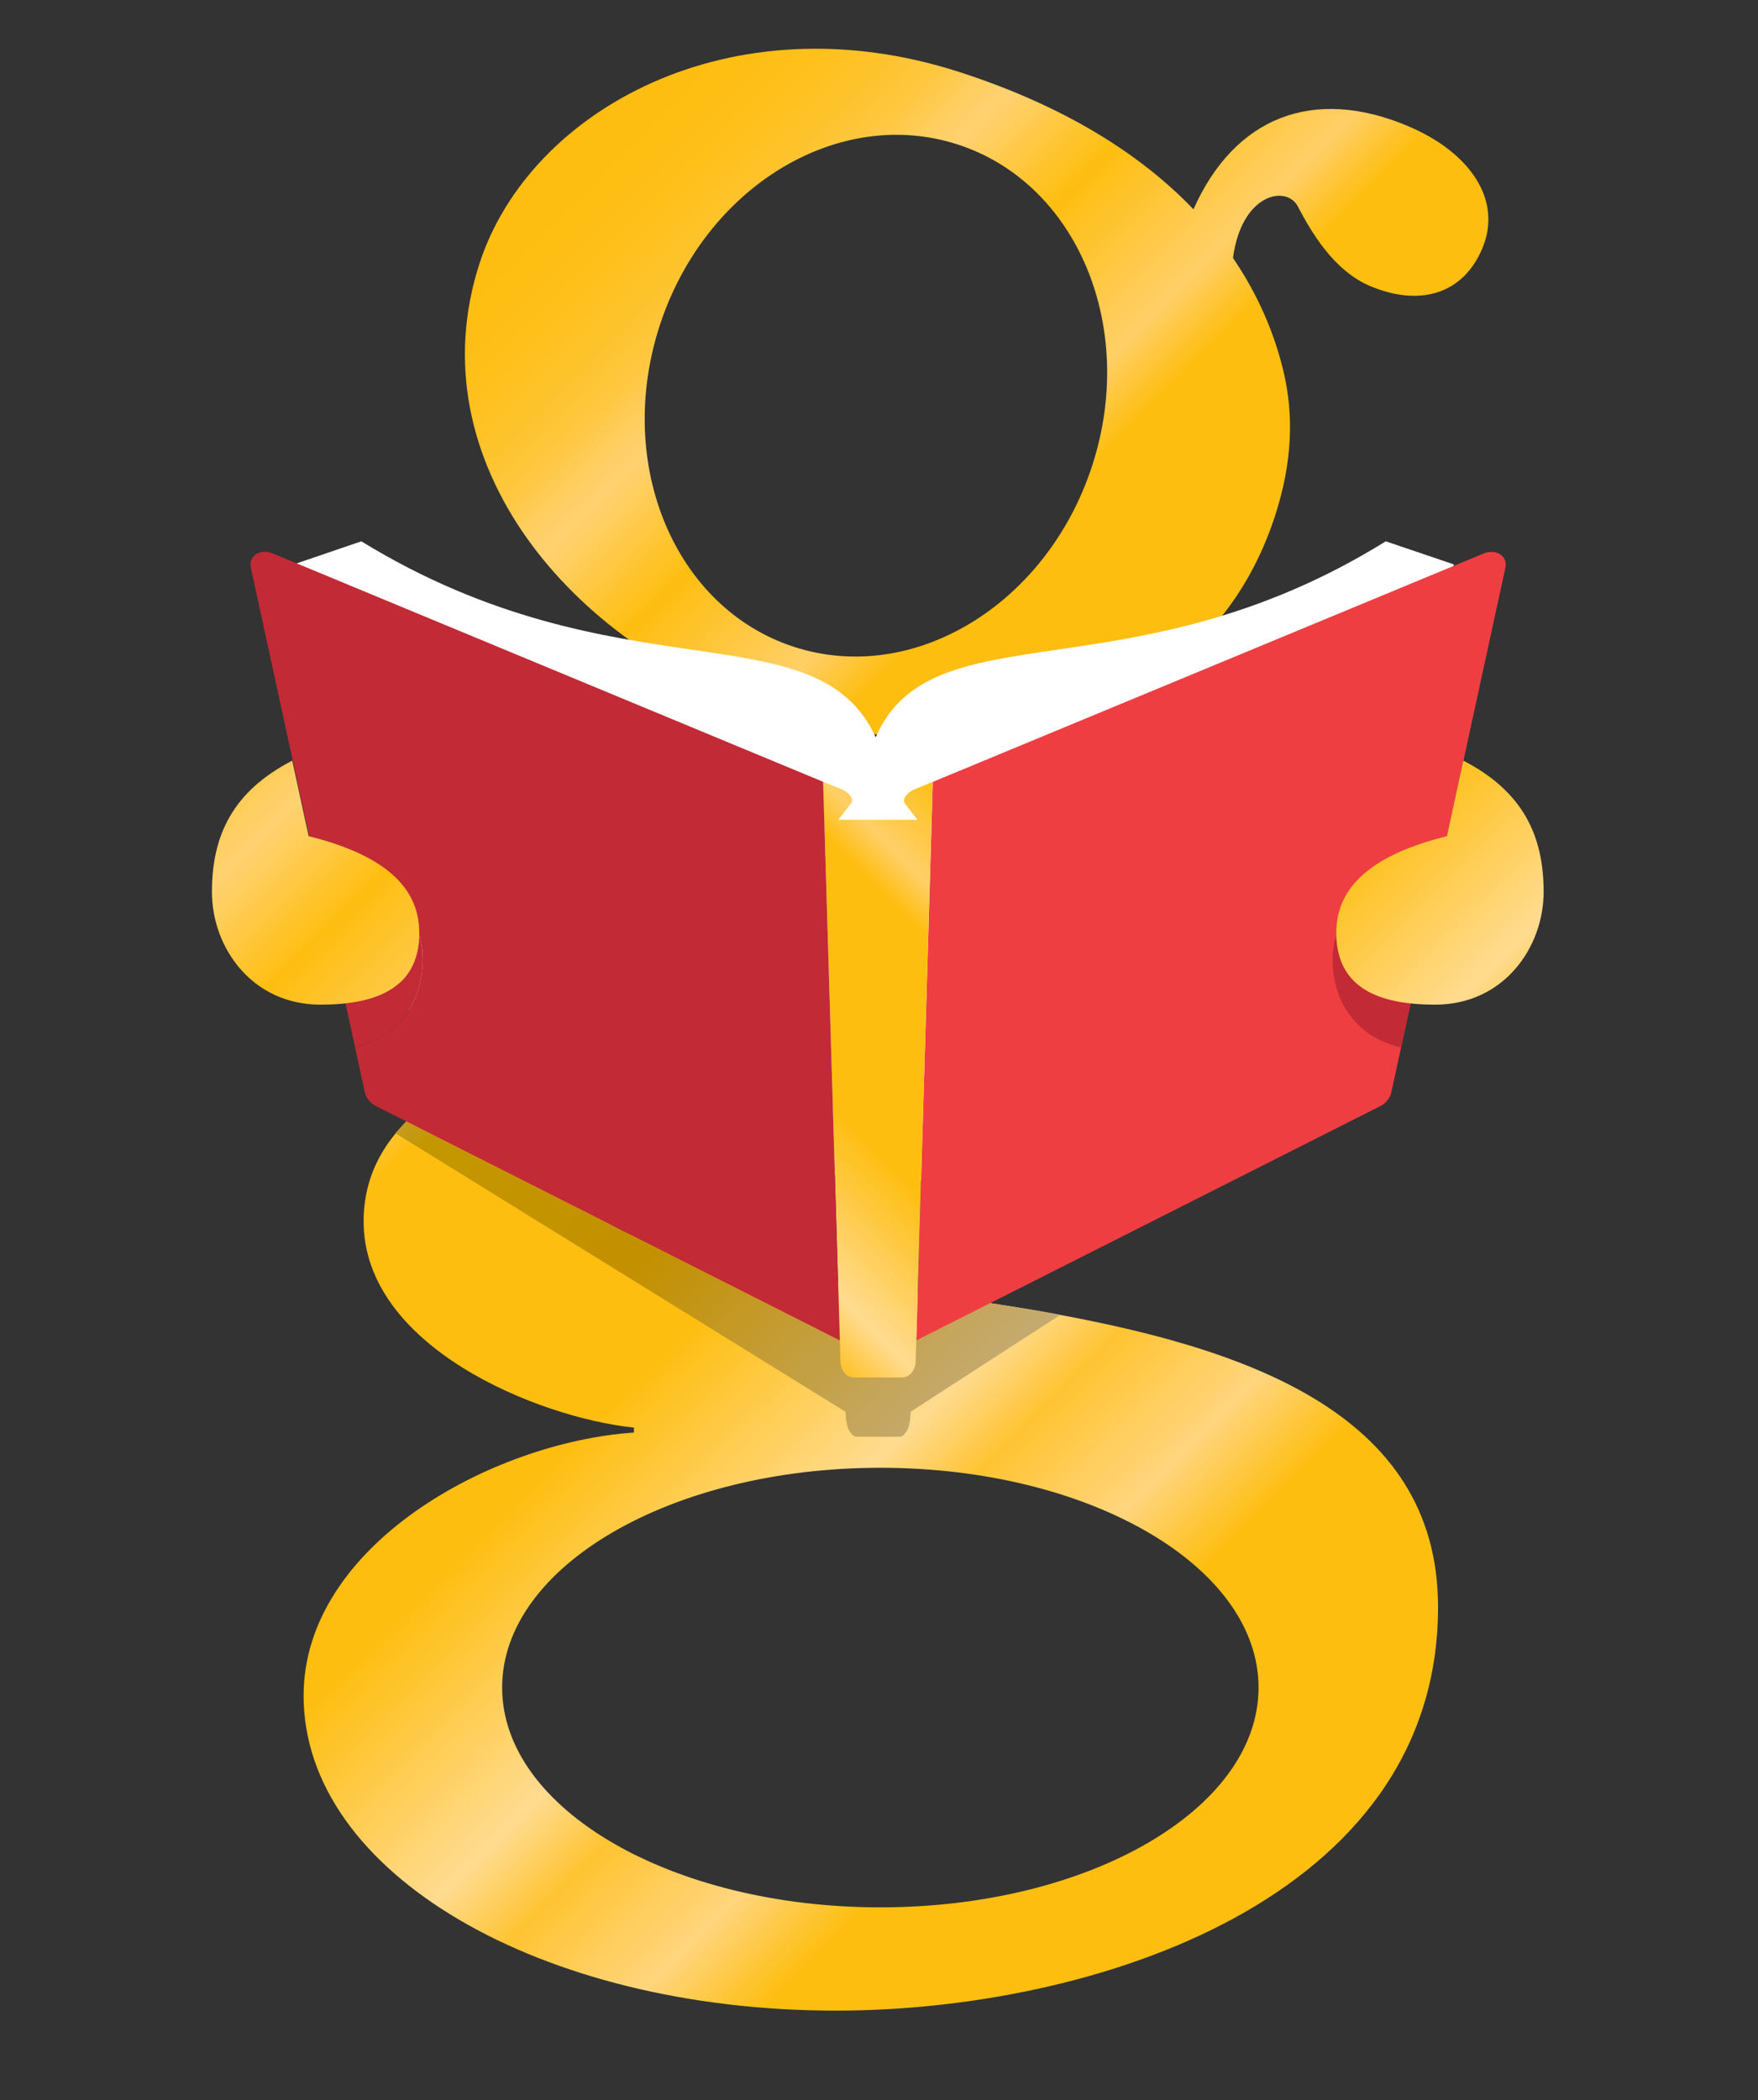 <svg width="433" height="517" viewBox="0 0 433 517" fill="none" xmlns="http://www.w3.org/2000/svg">
<rect x="0" y="0" width="433" height="517" fill="#333333" stroke="none"/>
<g clip-path="url(#clip0_8_157)">
<path d="M156.143 351.471C132.472 348.977 89.562 331.59 89.562 300.694C89.562 274.053 117.93 261.528 147.885 251.761L168.615 264.107C154.084 274.126 134.142 278.161 141.57 292.729C161.554 331.894 354.196 299.153 354.196 395.657C354.196 467.73 269.07 495 205.924 495C133.07 495 74.779 461.086 74.779 417.477C74.779 380.534 120.925 355.098 156.133 352.677V351.461L156.143 351.471ZM123.677 415.465C123.677 445.355 165.389 469.575 216.83 469.575C268.271 469.575 309.983 445.355 309.983 415.465C309.983 385.575 268.271 361.354 216.83 361.354C165.389 361.354 123.677 385.585 123.677 415.465Z" fill="url(#paint0_linear_8_157)"/>
<path d="M346.788 31.043C323.495 21.212 304.089 28.779 293.95 51.532C281.195 38.212 262.64 26.275 236.467 17.785C179.941 -0.534 130.381 27.207 118.13 64.79C102.233 113.608 140.972 159.25 189.376 174.939C241.08 191.697 297.375 178.167 313.997 127.148C318.305 113.943 318.725 102.289 316.098 91.326C313.892 82.104 309.91 72.64 303.69 63.511C305.781 47.644 316.834 45.475 319.65 50.809C322.833 56.846 328.36 66.582 337.479 70.428C349.489 75.49 360.258 72.577 365.07 61.227C370.177 49.185 361.981 37.447 346.788 31.043ZM268.996 114.677C257.87 148.832 225.005 168.798 195.596 159.26C166.188 149.734 151.363 114.31 162.489 80.154C173.616 45.999 206.471 26.034 235.89 35.571C265.298 45.108 280.123 80.521 268.996 114.677Z" fill="url(#paint1_linear_8_157)"/>
<path d="M215.696 181.52C201.07 149.576 152.392 172.119 88.995 133.269L72.583 138.865L102.286 254.757C169.161 284.365 216.694 268.33 217.23 319.516C216.683 268.319 264.563 284.354 330.808 254.757L358.104 138.959L341.314 133.269C278.705 172.13 229.596 149.524 215.685 181.52H215.696Z" fill="white"/>
<path d="M97.41 278.999L207.774 347.268C207.921 347.373 208.078 347.457 208.236 347.52L208.351 348.777C208.414 351.513 209.644 353.724 211.104 353.724H221.453C222.914 353.724 224.154 351.513 224.206 348.777L224.322 347.509C224.469 347.446 224.616 347.362 224.752 347.268L261.179 323.698C255.275 322.545 249.59 321.685 243.759 320.826L224.752 330.468C224.616 330.552 224.469 330.615 224.322 330.657L224.206 335.226C224.154 337.364 222.914 339.104 221.453 339.104H211.104C209.644 339.104 208.414 337.364 208.351 335.226L208.236 330.667C208.078 330.615 207.931 330.552 207.774 330.468L100.079 276.096C100.079 276.096 98.692 277.511 97.41 278.999Z" fill="url(#paint2_linear_8_157)"/>
<path d="M369.515 136.497C368.443 135.784 366.909 135.69 365.47 136.245L229.754 192.494L225.698 330.007L339.907 272.344C341.283 271.705 342.386 270.332 342.712 268.822L370.786 139.767C371.07 138.446 370.597 137.21 369.525 136.497H369.515Z" fill="#EF3E42"/>
<path d="M225.992 201.821C225.992 201.821 223.807 199.096 222.882 197.849C221.968 196.602 223.807 194.904 225.236 194.327C227.526 193.405 229.743 192.472 229.743 192.472L225.53 335.216C225.467 337.354 224.027 339.093 222.315 339.093H210.222C208.509 339.093 207.07 337.354 207.006 335.216L202.73 192.462C202.73 192.462 204.968 193.384 207.259 194.296C208.688 194.872 210.61 196.56 209.612 197.817C208.614 199.075 206.46 201.821 206.46 201.821H225.982H225.992Z" fill="url(#paint3_linear_8_157)"/>
<path d="M329.127 230.275C328.538 232.109 328.234 234.059 328.234 236.123C328.234 247.537 334.842 255.533 345.055 257.87L347.408 247.044C336.891 245.912 329.41 241.395 329.127 230.275Z" fill="#C22A35"/>
<path d="M202.741 192.473L67.088 136.214C65.649 135.659 64.125 135.753 63.043 136.466C61.971 137.178 61.498 138.404 61.782 139.735L85.097 247.013C95.509 245.839 102.99 241.312 103.273 230.276C103.862 232.11 104.072 234.059 104.072 236.124C104.072 247.464 97.537 255.418 87.44 257.818L89.825 268.802C90.15 270.311 91.254 271.684 92.63 272.323L206.859 330.018L202.741 192.483V192.473Z" fill="#C22A35"/>
<path d="M104.072 236.123C104.072 234.059 103.862 232.109 103.273 230.275C102.99 241.322 95.509 245.849 85.097 247.013L87.45 257.818C97.547 255.418 104.082 247.474 104.082 236.123H104.072Z" fill="#C22A35"/>
<path d="M356.392 205.856C338.078 210.404 329.137 218.212 329.137 229.605C329.137 243.292 339.675 247.337 353.492 247.337C370.355 247.337 380.2 233.273 380.2 219.575C380.2 205.762 375.136 194.862 360.426 187.264L356.381 205.856H356.392Z" fill="url(#paint4_linear_8_157)"/>
<path d="M76.008 205.856C94.322 210.404 103.263 218.212 103.263 229.605C103.263 243.292 92.725 247.337 78.898 247.337C62.045 247.327 52.2 233.262 52.2 219.575C52.2 205.762 57.264 194.862 71.974 187.264L76.019 205.856H76.008Z" fill="url(#paint5_linear_8_157)"/>
</g>
<defs>
<linearGradient id="paint0_linear_8_157" x1="-11.54" y1="180.057" x2="270.639" y2="462.946" gradientUnits="userSpaceOnUse">
<stop stop-color="#FEBE10"/>
<stop offset="0.05" stop-color="#FEBE12"/>
<stop offset="0.08" stop-color="#FEC01B"/>
<stop offset="0.11" stop-color="#FEC32A"/>
<stop offset="0.14" stop-color="#FEC740"/>
<stop offset="0.16" stop-color="#FECD5C"/>
<stop offset="0.18" stop-color="#FFD272"/>
<stop offset="0.25" stop-color="#FEBE10"/>
<stop offset="0.34" stop-color="#FFCF67"/>
<stop offset="0.38" stop-color="#FEBE10"/>
<stop offset="0.58" stop-color="#FEBE10"/>
<stop offset="0.72" stop-color="#FFDB90"/>
<stop offset="0.77" stop-color="#FFC432"/>
<stop offset="0.85" stop-color="#FFD57D"/>
<stop offset="0.91" stop-color="#FEBE10"/>
<stop offset="1" stop-color="#FEBE10"/>
</linearGradient>
<linearGradient id="paint1_linear_8_157" x1="162.56" y1="6.398" x2="444.739" y2="289.282" gradientUnits="userSpaceOnUse">
<stop stop-color="#FEBE10"/>
<stop offset="0.05" stop-color="#FEBE12"/>
<stop offset="0.08" stop-color="#FEC01B"/>
<stop offset="0.11" stop-color="#FEC32A"/>
<stop offset="0.14" stop-color="#FEC740"/>
<stop offset="0.16" stop-color="#FECD5C"/>
<stop offset="0.18" stop-color="#FFD272"/>
<stop offset="0.25" stop-color="#FEBE10"/>
<stop offset="0.34" stop-color="#FFCF67"/>
<stop offset="0.38" stop-color="#FEBE10"/>
<stop offset="0.58" stop-color="#FEBE10"/>
<stop offset="0.72" stop-color="#FFDB90"/>
<stop offset="0.77" stop-color="#FFC432"/>
<stop offset="0.85" stop-color="#FFD57D"/>
<stop offset="0.91" stop-color="#FEBE10"/>
<stop offset="1" stop-color="#FEBE10"/>
</linearGradient>
<linearGradient id="paint2_linear_8_157" x1="18.736" y1="141.621" x2="315.555" y2="439.186" gradientUnits="userSpaceOnUse">
<stop stop-color="#C28900"/>
<stop offset="0.18" stop-color="#C49700"/>
<stop offset="0.25" stop-color="#BD9B00"/>
<stop offset="0.34" stop-color="#C4A24B"/>
<stop offset="0.38" stop-color="#C49700"/>
<stop offset="0.52" stop-color="#C39000"/>
<stop offset="0.72" stop-color="#C5AC76"/>
<stop offset="0.8" stop-color="#C5A763"/>
<stop offset="1" stop-color="#C39000"/>
</linearGradient>
<linearGradient id="paint3_linear_8_157" x1="291.86" y1="170.605" x2="129.567" y2="333.306" gradientUnits="userSpaceOnUse">
<stop stop-color="#FEBE10"/>
<stop offset="0.05" stop-color="#FEBE12"/>
<stop offset="0.08" stop-color="#FEC01B"/>
<stop offset="0.11" stop-color="#FEC32A"/>
<stop offset="0.14" stop-color="#FEC740"/>
<stop offset="0.16" stop-color="#FECD5C"/>
<stop offset="0.18" stop-color="#FFD272"/>
<stop offset="0.25" stop-color="#FEBE10"/>
<stop offset="0.34" stop-color="#FFCF67"/>
<stop offset="0.38" stop-color="#FEBE10"/>
<stop offset="0.58" stop-color="#FEBE10"/>
<stop offset="0.72" stop-color="#FFDB90"/>
<stop offset="0.77" stop-color="#FFC432"/>
<stop offset="0.85" stop-color="#FFD57D"/>
<stop offset="0.91" stop-color="#FEBE10"/>
<stop offset="1" stop-color="#FEBE10"/>
</linearGradient>
<linearGradient id="paint4_linear_8_157" x1="200.813" y1="68.481" x2="433.943" y2="302.198" gradientUnits="userSpaceOnUse">
<stop stop-color="#FEBE10"/>
<stop offset="0.05" stop-color="#FEBE12"/>
<stop offset="0.08" stop-color="#FEC01B"/>
<stop offset="0.11" stop-color="#FEC32A"/>
<stop offset="0.14" stop-color="#FEC740"/>
<stop offset="0.16" stop-color="#FECD5C"/>
<stop offset="0.18" stop-color="#FFD272"/>
<stop offset="0.25" stop-color="#FEBE10"/>
<stop offset="0.34" stop-color="#FFCF67"/>
<stop offset="0.38" stop-color="#FEBE10"/>
<stop offset="0.58" stop-color="#FEBE10"/>
<stop offset="0.72" stop-color="#FFDB90"/>
<stop offset="0.77" stop-color="#FFC432"/>
<stop offset="0.85" stop-color="#FFD57D"/>
<stop offset="0.91" stop-color="#FEBE10"/>
<stop offset="1" stop-color="#FEBE10"/>
</linearGradient>
<linearGradient id="paint5_linear_8_157" x1="10.368" y1="158.208" x2="292.543" y2="441.093" gradientUnits="userSpaceOnUse">
<stop stop-color="#FEBE10"/>
<stop offset="0.05" stop-color="#FEBE12"/>
<stop offset="0.08" stop-color="#FEC01B"/>
<stop offset="0.11" stop-color="#FEC32A"/>
<stop offset="0.14" stop-color="#FEC740"/>
<stop offset="0.16" stop-color="#FECD5C"/>
<stop offset="0.18" stop-color="#FFD272"/>
<stop offset="0.25" stop-color="#FEBE10"/>
<stop offset="0.34" stop-color="#FFCF67"/>
<stop offset="0.38" stop-color="#FEBE10"/>
<stop offset="0.58" stop-color="#FEBE10"/>
<stop offset="0.72" stop-color="#FFDB90"/>
<stop offset="0.77" stop-color="#FFC432"/>
<stop offset="0.85" stop-color="#FFD57D"/>
<stop offset="0.91" stop-color="#FEBE10"/>
<stop offset="1" stop-color="#FEBE10"/>
</linearGradient>
<clipPath id="clip0_8_157">
<rect width="328" height="483" fill="white" transform="translate(52.2 12)"/>
</clipPath>
</defs>
</svg>

